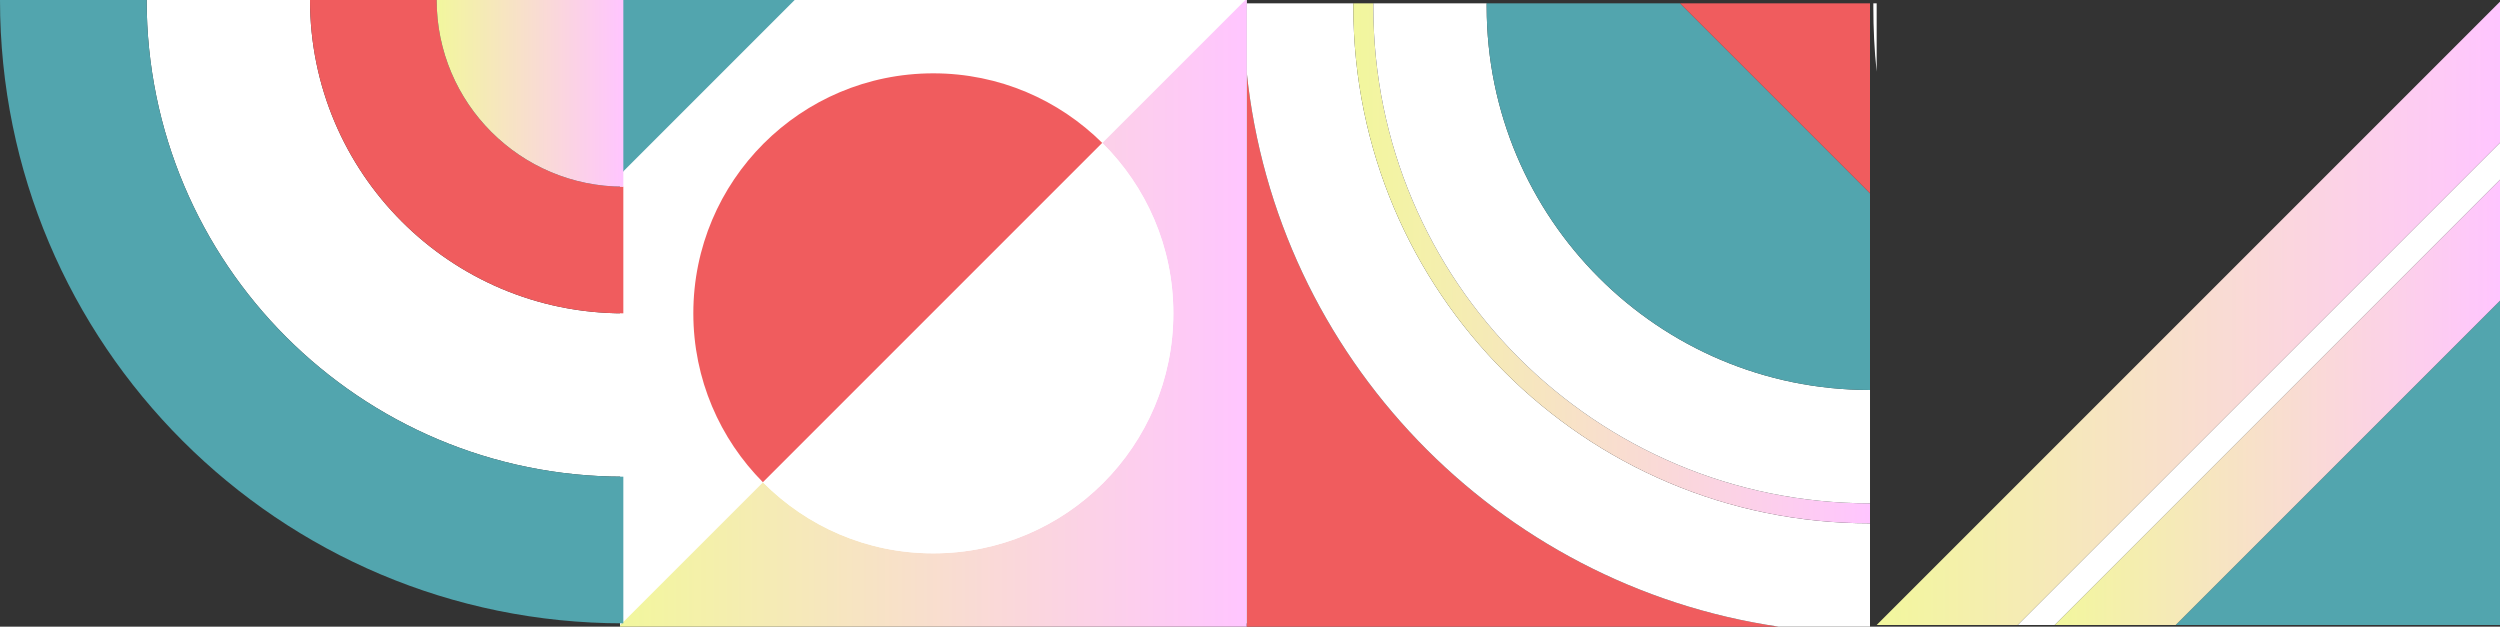 <?xml version="1.0" encoding="utf-8"?>
<!-- Generator: Adobe Illustrator 27.4.1, SVG Export Plug-In . SVG Version: 6.00 Build 0)  -->
<svg version="1.1" id="Layer_1" xmlns="http://www.w3.org/2000/svg" xmlns:xlink="http://www.w3.org/1999/xlink" x="0px" y="0px"
	 viewBox="0 0 750 188" style="enable-background:new 0 0 750 188;" xml:space="preserve">
<rect x="0" y="0" width="750" height="188" fill="#333333" stroke="none"/>
<style type="text/css">
	.st0{fill:#FFFFFF;}
	.st1{fill:#F05C5E;}
	.st2{fill:url(#SVGID_1_);}
	.st3{fill:#52A5AE;}
	.st4{fill:url(#SVGID_00000018938334889631228340000011617402921964240295_);}
	.st5{fill:url(#SVGID_00000047761628805120530570000004918011316786171554_);}
	.st6{fill:url(#SVGID_00000003794945649075948340000017137636598050536076_);}
	.st7{fill:url(#SVGID_00000096738607363377853280000017310202303356078765_);}
</style>
<path class="st0" d="M562,1v1C562,1.7,562,1.3,562,1L562,1z"/>
<path class="st0" d="M563,1h-1c0,0.3,0,0.7,0,1c0,6.6,0.3,13.1,1,19.5V1z"/>
<g>
	<path class="st1" d="M374,21.5V188h159.6C449.1,175.6,382.8,107.1,374,21.5z"/>
	<path class="st0" d="M533.6,188H561v-31c-85.6,0-155-69.4-155-155c0-0.3,0-0.7,0-1h-32v20.5
		C382.8,107.1,449.1,175.6,533.6,188z"/>
	
		<linearGradient id="SVGID_1_" gradientUnits="userSpaceOnUse" x1="406" y1="-77" x2="561" y2="-77" gradientTransform="matrix(1 0 0 -1 0 2)">
		<stop  offset="0" style="stop-color:#F2F79D"/>
		<stop  offset="1" style="stop-color:#FFC5FF"/>
	</linearGradient>
	<path class="st2" d="M561,157v-6c-82.3,0-149-66.7-149-149c0-0.3,0-0.7,0-1h-6c0,0.3,0,0.7,0,1
		C406,87.6,475.4,157,561,157z"/>
	<path class="st0" d="M446,2c0-0.3,0-0.7,0-1h-34c0,0.3,0,0.7,0,1c0,82.3,66.7,149,149,149v-34C497.5,117,446,65.5,446,2z"
		/>
	<path class="st3" d="M446,1c0,0.3,0,0.7,0,1c0,63.5,51.5,115,115,115V58L504,1H446z"/>
	<polygon class="st1" points="504,1 561,58 561,1 	"/>
</g>
<g>
	<polygon class="st3" points="652.7,187.5 750,187.5 750,90.2 	"/>
	
		<linearGradient id="SVGID_00000059300212306572753330000013726043587682548927_" gradientUnits="userSpaceOnUse" x1="616.4" y1="-118.7" x2="750" y2="-118.7" gradientTransform="matrix(1 0 0 -1 0 2)">
		<stop  offset="0" style="stop-color:#F2F79D"/>
		<stop  offset="1" style="stop-color:#FFC5FF"/>
	</linearGradient>
	<polygon style="fill:url(#SVGID_00000059300212306572753330000013726043587682548927_);" points="616.4,187.5 652.7,187.5 
		750,90.2 750,53.9 	"/>
	<polygon class="st0" points="750,42.8 605.3,187.5 616.4,187.5 750,53.9 	"/>
	
		<linearGradient id="SVGID_00000181800429989853992160000013359216826776365756_" gradientUnits="userSpaceOnUse" x1="563" y1="-92" x2="750" y2="-92" gradientTransform="matrix(1 0 0 -1 0 2)">
		<stop  offset="0" style="stop-color:#F2F79D"/>
		<stop  offset="1" style="stop-color:#FFC5FF"/>
	</linearGradient>
	<polygon style="fill:url(#SVGID_00000181800429989853992160000013359216826776365756_);" points="605.3,187.5 750,42.8 
		750,0.5 563,187.5 	"/>
</g>
<g>
	<rect x="187" class="st0" width="187" height="187"/>
	<path class="st0" d="M208,94c0-39.8,32.2-72,72-72c19.8,0,37.7,8,50.7,20.9L373.6,0H238.4L186,52.4v135.3
		l42.9-42.9C216,131.7,208,113.8,208,94z"/>
	
		<linearGradient id="SVGID_00000099628938674814646580000012305539052142687371_" gradientUnits="userSpaceOnUse" x1="186" y1="-92" x2="374" y2="-92" gradientTransform="matrix(1 0 0 -1 0 2)">
		<stop  offset="0" style="stop-color:#F2F79D"/>
		<stop  offset="1" style="stop-color:#FFC5FF"/>
	</linearGradient>
	<path style="fill:url(#SVGID_00000099628938674814646580000012305539052142687371_);" d="M374,188V0h-0.4l-42.9,42.9
		C343.9,56,352,74,352,94c0,39.8-32.2,72-72,72c-20,0-38-8.1-51.1-21.3L186,187.6V188H374z"/>
	<polygon class="st3" points="186,0 186,52.4 238.4,0 	"/>
	<path class="st1" d="M208,94c0,19.8,8,37.7,20.9,50.7L330.7,42.9C317.7,30,299.8,22,280,22
		C240.2,22,208,54.2,208,94z"/>
	<path class="st0" d="M280,166c39.8,0,72-32.2,72-72c0-20-8.1-38-21.3-51.1L228.9,144.7
		C242,157.9,260,166,280,166z"/>
</g>
<g>
	<path class="st0" d="M187,143V94c-51.9,0-94-42.1-94-94H44C44,79,108,143,187,143z"/>
	<path class="st1" d="M131,0H93c0,51.9,42.1,94,94,94V56C156.1,56,131,30.9,131,0z"/>
	
		<linearGradient id="SVGID_00000009555087146037980930000011533308945968601513_" gradientUnits="userSpaceOnUse" x1="131" y1="-26" x2="187" y2="-26" gradientTransform="matrix(1 0 0 -1 0 2)">
		<stop  offset="0" style="stop-color:#F2F79D"/>
		<stop  offset="1" style="stop-color:#FFC5FF"/>
	</linearGradient>
	<path style="fill:url(#SVGID_00000009555087146037980930000011533308945968601513_);" d="M187,56V0h-56
		C131,30.9,156.1,56,187,56z"/>
	<path class="st3" d="M44,0H0c0,103.3,83.7,187,187,187v-44C108,143,44,79,44,0z"/>
</g>
</svg>
